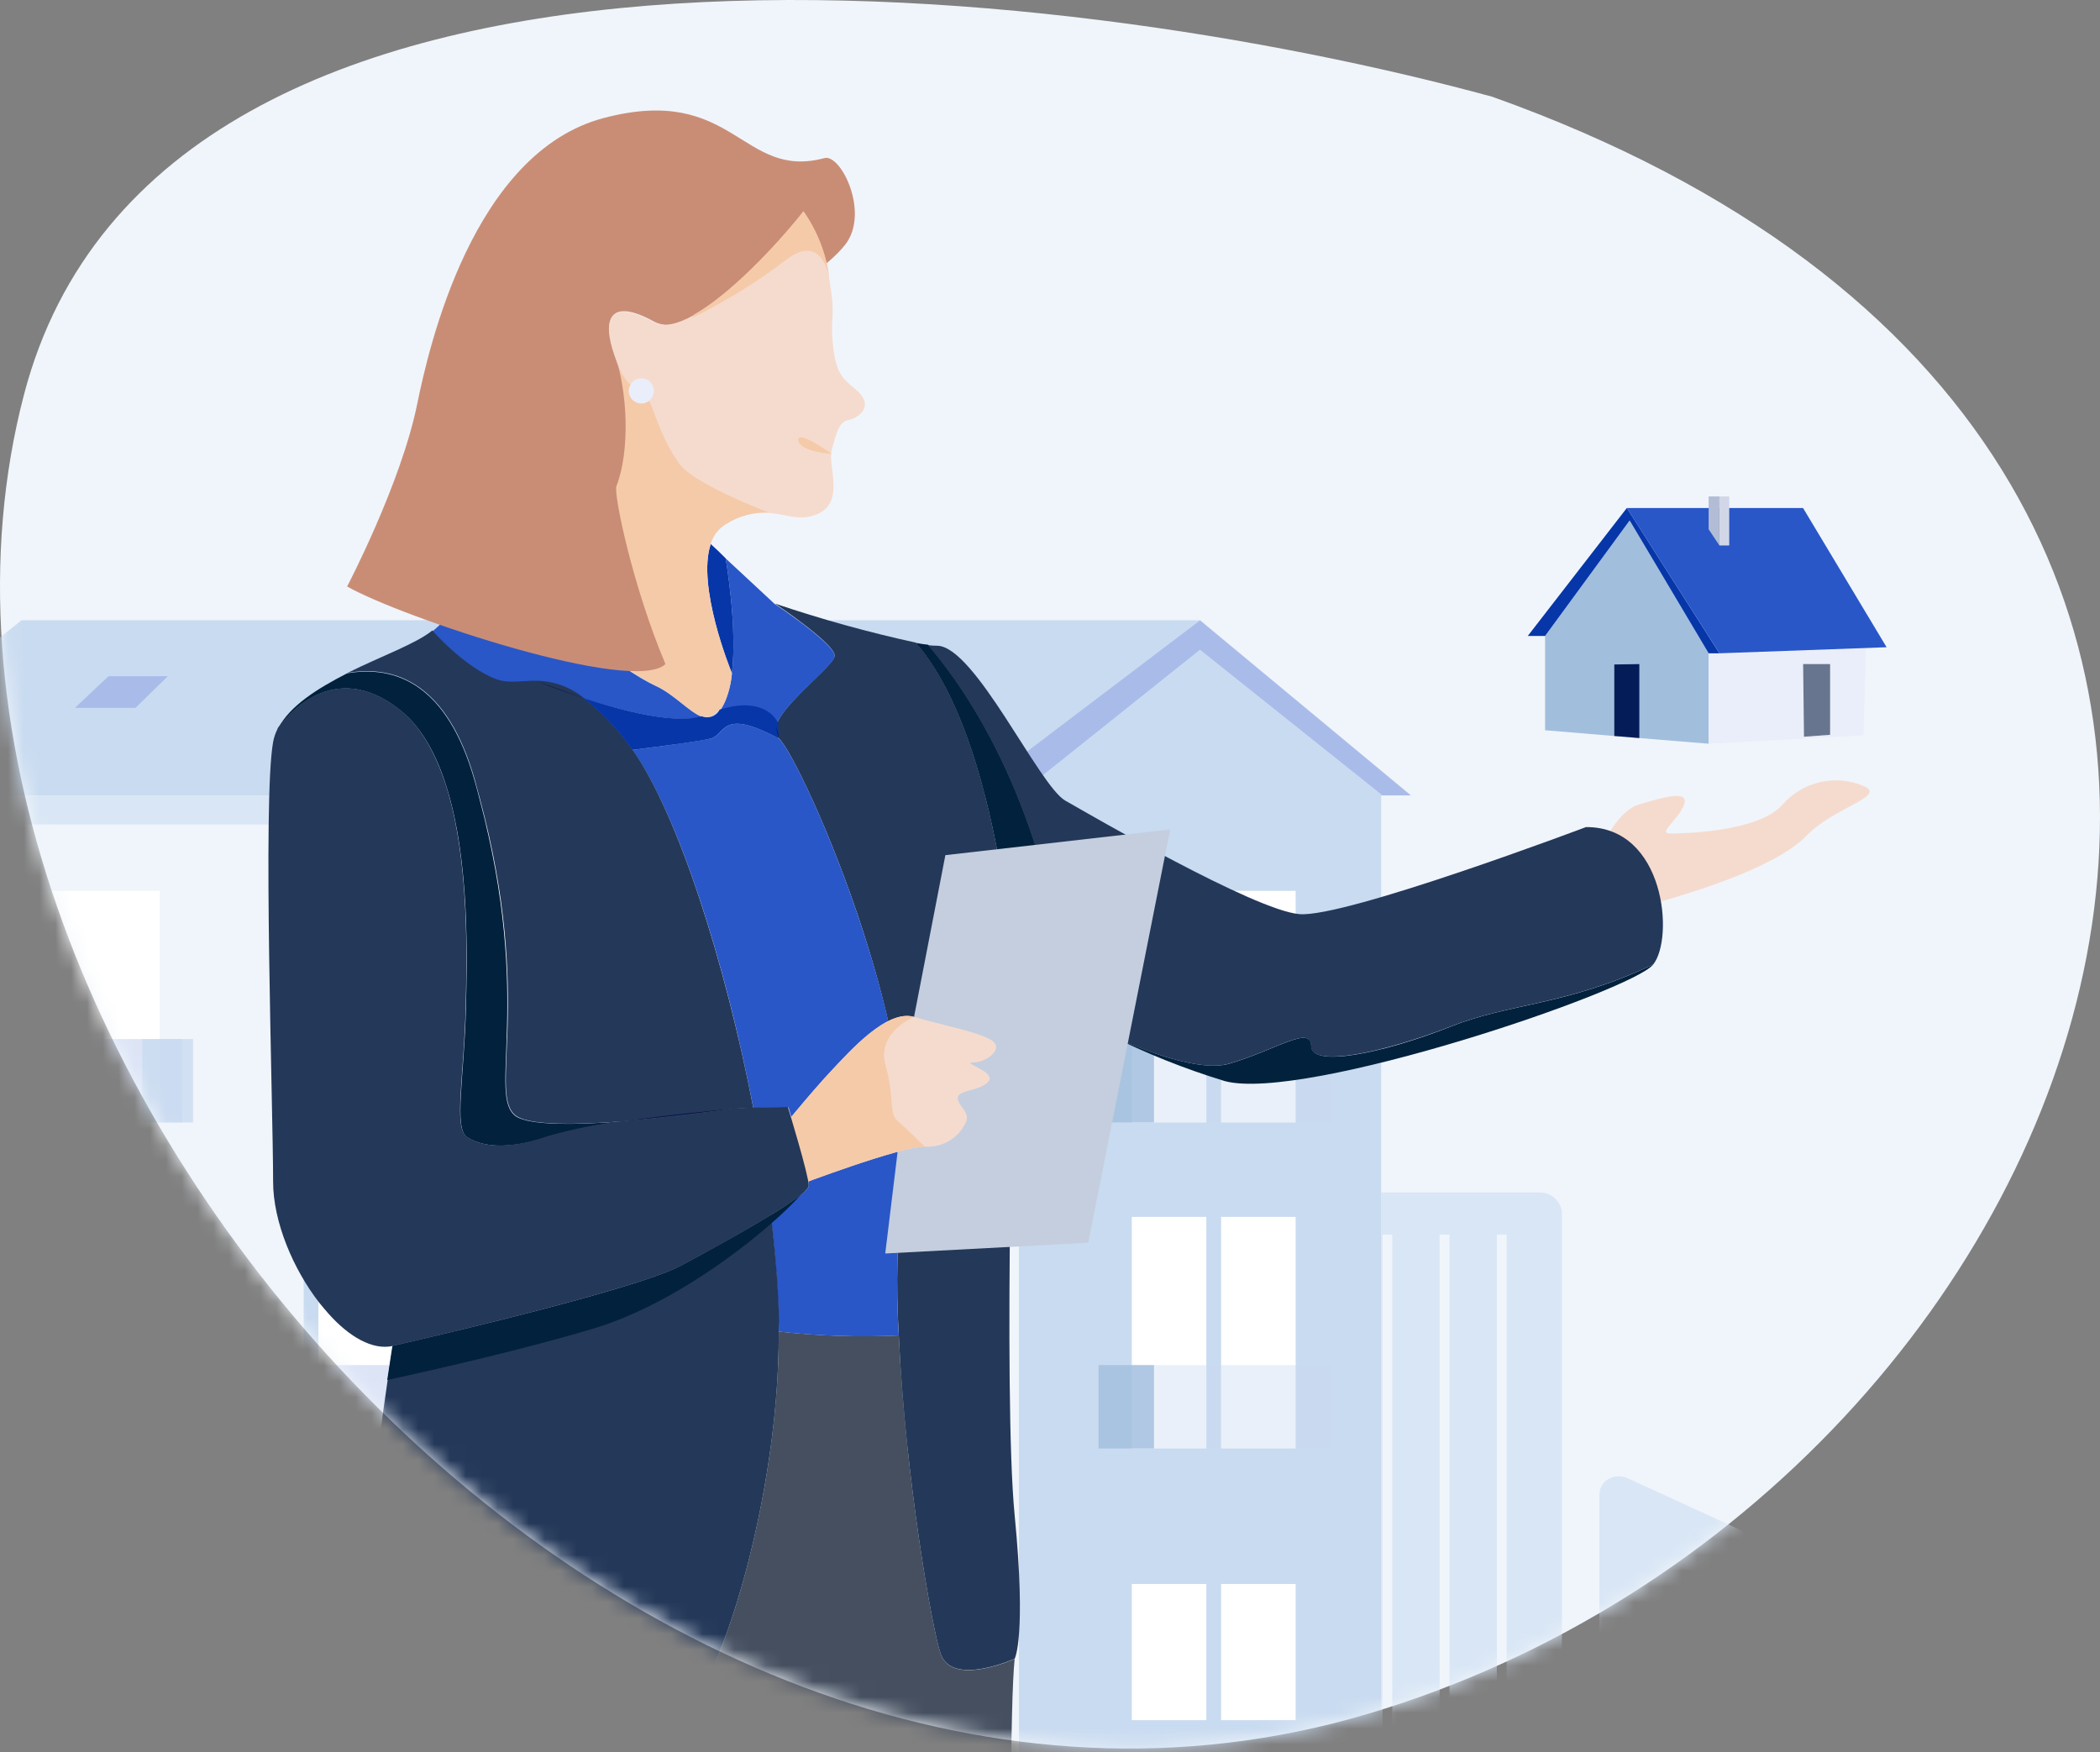 <?xml version="1.0" encoding="UTF-8"?> <svg xmlns="http://www.w3.org/2000/svg" width="133" height="111" viewBox="0 0 133 111" fill="none"><rect x="0" y="0" width="133" height="111" fill="#808080" stroke="none"/><path d="M1.526 24.971C10.186 -8.058 67.127 -1.351 94.515 6.13C158.133 28.826 133.883 94.5 86.639 108.557C39.394 122.614 -9.299 66.256 1.526 24.971Z" fill="#F0F5FB"></path><mask id="mask0_6954_130605" style="mask-type:alpha" maskUnits="userSpaceOnUse" x="0" y="0" width="133" height="111"><path d="M1.526 24.971C10.186 -8.058 67.127 -1.351 94.515 6.13C158.133 28.826 133.883 94.5 86.639 108.557C39.394 122.614 -9.299 66.256 1.526 24.971Z" fill="#F0F5FB"></path></mask><g mask="url(#mask0_6954_130605)"><g clip-path="url(#clip0_6954_130605)"><path fill-rule="evenodd" clip-rule="evenodd" d="M45.077 54.669L61.693 50.844C62.443 50.728 63.192 51.191 63.192 52.003L63.192 114.594L44.078 114.594L44.078 55.828C44.078 55.248 44.578 54.785 45.077 54.669ZM48.076 111.697L50.075 111.697L50.075 109.842L48.076 109.842L48.076 111.697ZM48.076 106.481L50.075 106.481L50.075 104.626L48.076 104.626L48.076 106.481ZM48.076 101.381L50.075 101.381L50.075 99.526L48.076 99.526L48.076 101.381ZM48.076 91.065L50.075 91.065L50.075 89.21L48.076 89.21L48.076 91.065ZM48.076 85.849L50.075 85.849L50.075 83.994L48.076 83.994L48.076 85.849ZM48.076 80.633L50.075 80.633L50.075 78.778L48.076 78.778L48.076 80.633ZM48.076 75.533L50.075 75.533L50.075 73.678L48.076 73.678L48.076 75.533ZM48.076 70.317L50.075 70.317L50.075 68.462L48.076 68.462L48.076 70.317ZM48.076 65.101L50.075 65.101L50.075 63.246L48.076 63.246L48.076 65.101ZM52.823 111.697L54.822 111.697L54.822 109.842L52.823 109.842L52.823 111.697ZM52.823 106.481L54.822 106.481L54.822 104.626L52.823 104.626L52.823 106.481ZM52.823 101.381L54.822 101.381L54.822 99.526L52.823 99.526L52.823 101.381ZM52.823 96.165L54.822 96.165L54.822 94.31L52.823 94.31L52.823 96.165ZM52.823 91.065L54.822 91.065L54.822 89.21L52.823 89.21L52.823 91.065ZM52.823 85.849L54.822 85.849L54.822 83.994L52.823 83.994L52.823 85.849ZM52.823 80.633L54.822 80.633L54.822 78.778L52.823 78.778L52.823 80.633ZM52.823 70.317L54.822 70.317L54.822 68.462L52.823 68.462L52.823 70.317ZM52.823 65.101L54.822 65.101L54.822 63.246L52.823 63.246L52.823 65.101ZM52.823 60.001L54.822 60.001L54.822 58.146L52.823 58.146L52.823 60.001Z" fill="#D9E6F5"></path><path fill-rule="evenodd" clip-rule="evenodd" d="M34.583 83.531L41.08 83.531C41.829 83.531 42.329 84.11 42.329 84.69L42.329 114.363L-5.52 114.363L-5.52 113.294C-5.52 116.076 -4.895 111.465 -4.27 111.465L17.218 111.465L17.218 96.049C17.218 95.469 17.718 94.89 18.467 94.89L33.334 94.89L33.334 84.69C33.334 84.11 33.959 83.531 34.583 83.531ZM19.342 107.176L21.091 107.176L21.091 105.554L19.342 105.554L19.342 107.176ZM19.342 102.772L21.091 102.772L21.091 101.149L19.342 101.149L19.342 102.772ZM19.342 98.483L21.091 98.483L21.091 96.86L19.342 96.86L19.342 98.483ZM35.458 113.088L40.58 113.088L40.58 112.624L35.458 112.624L35.458 113.088ZM35.458 110.77L40.58 110.77L40.58 110.306L35.458 110.306L35.458 110.77ZM35.458 108.335L40.58 108.335L40.58 107.872L35.458 107.872L35.458 108.335ZM35.458 105.901L40.58 105.901L40.58 105.438L35.458 105.438L35.458 105.901ZM35.458 103.583L40.58 103.583L40.58 103.119L35.458 103.119L35.458 103.583ZM35.458 101.149L40.58 101.149L40.58 100.685L35.458 100.685L35.458 101.149ZM35.458 98.715L40.58 98.715L40.58 98.251L35.458 98.251L35.458 98.715ZM35.458 96.397L40.58 96.397L40.58 95.933L35.458 95.933L35.458 96.397ZM35.458 93.963L40.58 93.963L40.58 93.499L35.458 93.499L35.458 93.963ZM35.458 91.528L40.58 91.528L40.58 91.065L35.458 91.065L35.458 91.528ZM35.458 89.21L40.58 89.21L40.58 88.747L35.458 88.747L35.458 89.21ZM35.458 86.776L40.58 86.776L40.58 86.312L35.458 86.312L35.458 86.776Z" fill="#D9E6F5"></path><path fill-rule="evenodd" clip-rule="evenodd" d="M97.548 75.533L85.055 75.533C84.43 75.533 83.806 75.996 83.806 76.692L83.806 87.124L81.432 87.124L81.432 61.855C81.432 61.276 80.808 60.696 80.183 60.696L66.441 60.696C65.691 60.696 65.191 61.276 65.191 61.855L65.191 114.479L98.922 114.479L98.922 76.692C98.797 76.112 98.298 75.533 97.548 75.533ZM88.178 112.856L87.554 112.856L87.554 78.199L88.178 78.199L88.178 112.856ZM91.801 112.856L91.177 112.856L91.177 78.199L91.801 78.199L91.801 112.856ZM95.424 112.856L94.8 112.856L94.8 78.199L95.424 78.199L95.424 112.856Z" fill="#D9E6F5"></path><path d="M116.413 114.015L120.71 114.015C121.46 114.015 121.96 115.174 121.96 115.174L121.96 114.479L101.296 114.479L101.296 94.658C101.296 93.847 102.171 93.267 103.045 93.615L115.663 99.41C116.163 99.642 116.413 99.99 116.413 100.453L116.413 114.015Z" fill="#D9E6F5"></path><path fill-rule="evenodd" clip-rule="evenodd" d="M-7.29 72.196L4.578 69.464C5.114 69.381 5.649 69.712 5.649 70.292L5.649 115L-8.004 115L-8.004 73.024C-8.004 72.61 -7.647 72.279 -7.29 72.196ZM-5.148 112.93L-3.721 112.93L-3.721 111.605L-5.148 111.605L-5.148 112.93ZM-5.148 109.204L-3.721 109.204L-3.721 107.88L-5.148 107.88L-5.148 109.204ZM-5.148 105.562L-3.721 105.562L-3.721 104.237L-5.148 104.237L-5.148 105.562ZM-5.148 98.193L-3.721 98.193L-3.721 96.868L-5.148 96.868L-5.148 98.193ZM-5.148 94.467L-3.721 94.467L-3.721 93.143L-5.148 93.143L-5.148 94.467ZM-5.148 90.742L-3.721 90.742L-3.721 89.417L-5.148 89.417L-5.148 90.742ZM-5.148 87.099L-3.721 87.099L-3.721 85.774L-5.148 85.774L-5.148 87.099ZM-5.148 83.373L-3.721 83.373L-3.721 82.048L-5.148 82.048L-5.148 83.373ZM-5.148 79.647L-3.721 79.647L-3.721 78.323L-5.148 78.323L-5.148 79.647ZM-1.757 112.93L-0.33 112.93L-0.33 111.605L-1.757 111.605L-1.757 112.93ZM-1.757 109.204L-0.33 109.204L-0.33 107.88L-1.757 107.88L-1.757 109.204ZM-1.757 105.562L-0.33 105.562L-0.33 104.237L-1.757 104.237L-1.757 105.562ZM-1.757 101.836L-0.33 101.836L-0.33 100.511L-1.757 100.511L-1.757 101.836ZM-1.757 98.193L-0.33 98.193L-0.33 96.868L-1.757 96.868L-1.757 98.193ZM-1.757 94.467L-0.33 94.467L-0.33 93.143L-1.757 93.143L-1.757 94.467ZM-1.757 90.742L-0.33 90.742L-0.33 89.417L-1.757 89.417L-1.757 90.742ZM-1.757 83.373L-0.33 83.373L-0.33 82.048L-1.757 82.048L-1.757 83.373ZM-1.757 79.647L-0.33 79.647L-0.33 78.323L-1.757 78.323L-1.757 79.647ZM-1.757 76.004L-0.33 76.004L-0.33 74.68L-1.757 74.68L-1.757 76.004Z" fill="#D9E6F5"></path><path fill-rule="evenodd" clip-rule="evenodd" d="M-14.786 92.811L-10.146 92.811C-9.61 92.811 -9.253 93.225 -9.253 93.639L-9.253 114.834L-43.431 114.834L-43.431 114.071C-43.431 116.058 -42.984 112.765 -42.538 112.765L-27.19 112.765L-27.19 101.753C-27.19 101.339 -26.833 100.925 -26.297 100.925L-15.678 100.925L-15.678 93.639C-15.678 93.225 -15.232 92.811 -14.786 92.811ZM-25.673 109.701L-24.423 109.701L-24.423 108.542L-25.673 108.542L-25.673 109.701ZM-25.673 106.555L-24.423 106.555L-24.423 105.396L-25.673 105.396L-25.673 106.555ZM-25.673 103.492L-24.423 103.492L-24.423 102.333L-25.673 102.333L-25.673 103.492ZM-14.161 113.924L-10.502 113.924L-10.502 113.593L-14.161 113.593L-14.161 113.924ZM-14.161 112.268L-10.502 112.268L-10.502 111.937L-14.161 111.937L-14.161 112.268ZM-14.161 110.529L-10.502 110.529L-10.502 110.198L-14.161 110.198L-14.161 110.529ZM-14.161 108.791L-10.502 108.791L-10.502 108.459L-14.161 108.459L-14.161 108.791ZM-14.161 107.135L-10.502 107.135L-10.502 106.804L-14.161 106.804L-14.161 107.135ZM-14.161 105.396L-10.502 105.396L-10.502 105.065L-14.161 105.065L-14.161 105.396ZM-14.161 103.657L-10.502 103.657L-10.502 103.326L-14.161 103.326L-14.161 103.657ZM-14.161 102.002L-10.502 102.002L-10.502 101.67L-14.161 101.67L-14.161 102.002ZM-14.161 100.263L-10.502 100.263L-10.502 99.932L-14.161 99.932L-14.161 100.263ZM-14.161 98.524L-10.502 98.524L-10.502 98.193L-14.161 98.193L-14.161 98.524ZM-14.161 96.868L-10.502 96.868L-10.502 96.537L-14.161 96.537L-14.161 96.868ZM-14.161 95.13L-10.502 95.13L-10.502 94.799L-14.161 94.799L-14.161 95.13Z" fill="#D9E6F5"></path><path fill-rule="evenodd" clip-rule="evenodd" d="M30.189 87.099L21.265 87.099C20.819 87.099 20.373 87.43 20.373 87.927L20.373 95.378L18.678 95.378L18.678 77.329C18.678 76.915 18.232 76.501 17.785 76.501L7.969 76.501C7.434 76.501 7.077 76.915 7.077 77.329L7.077 114.917L31.171 114.917L31.171 87.927C31.081 87.513 30.725 87.099 30.189 87.099ZM23.496 113.758L23.05 113.758L23.05 89.003L23.497 89.003L23.496 113.758ZM26.084 113.758L25.638 113.758L25.638 89.003L26.084 89.003L26.084 113.758ZM28.672 113.758L28.226 113.758L28.226 89.003L28.672 89.003L28.672 113.758Z" fill="#D9E6F5"></path><path d="M43.664 114.586L46.734 114.586C47.269 114.586 47.626 115.414 47.626 115.414L47.626 114.917L32.866 114.917L32.866 100.76C32.866 100.18 33.491 99.766 34.115 100.014L43.128 104.154C43.485 104.32 43.664 104.568 43.664 104.899L43.664 114.586Z" fill="#D9E6F5"></path><path d="M-10.412 50.387L87.475 50.387L87.475 115L-10.412 115L-10.412 50.387Z" fill="#F0F5FB"></path><path d="M64.531 50.325L76.001 41.166L87.475 50.325L87.475 114.998L64.531 114.998L64.531 50.325Z" fill="#C9DBF0"></path><path d="M76.401 100.33L71.68 100.33L71.68 108.956L76.401 108.956L76.401 100.33Z" fill="white"></path><path d="M77.336 100.33L82.057 100.33L82.057 108.956L77.336 108.956L77.336 100.33Z" fill="white"></path><path d="M76.401 56.428L71.68 56.428L71.68 71.095L76.401 71.095L76.401 56.428Z" fill="white"></path><path d="M77.336 56.428L82.057 56.428L82.057 71.095L77.336 71.095L77.336 56.428Z" fill="white"></path><path opacity="0.4" d="M69.58 65.816L84.291 65.816L84.291 71.096L69.58 71.096L69.58 65.816Z" fill="#C9DBF0"></path><path opacity="0.8" d="M69.578 65.816L73.086 65.816L73.086 71.096L69.578 71.096L69.578 65.816Z" fill="#A1BEDD"></path><path d="M76.401 77.08L71.68 77.08L71.68 91.747L76.401 91.747L76.401 77.08Z" fill="white"></path><path d="M77.336 77.08L82.057 77.08L82.057 91.747L77.336 91.747L77.336 77.08Z" fill="white"></path><path opacity="0.4" d="M69.58 86.469L84.291 86.469L84.291 91.749L69.58 91.749L69.58 86.469Z" fill="#C9DBF0"></path><path opacity="0.8" d="M69.578 86.469L73.086 86.469L73.086 91.749L69.578 91.749L69.578 86.469Z" fill="#A1BEDD"></path><path d="M50.074 100.33L43.205 100.33L43.205 108.956L50.074 108.956L50.074 100.33Z" fill="white"></path><path d="M51.009 100.33L57.878 100.33L57.878 108.956L51.009 108.956L51.009 100.33Z" fill="white"></path><path d="M43.154 100.33L44.089 100.33L44.089 108.956L43.154 108.956L43.154 100.33Z" fill="#C9DBF0"></path><path d="M2.332 100.33L-4.537 100.33L-4.537 108.956L2.332 108.956L2.332 100.33Z" fill="white"></path><path d="M3.267 100.33L10.136 100.33L10.136 108.956L3.267 108.956L3.267 100.33Z" fill="white"></path><path d="M-10.412 50.387L64.531 50.387L64.531 52.221L-10.412 52.221L-10.412 50.387Z" fill="#D9E6F5"></path><path d="M26.202 97.584L19.333 97.584L19.333 115L26.202 115L26.202 97.584Z" fill="#C9DBF0"></path><path d="M27.137 97.584L34.006 97.584L34.006 115L27.137 115L27.137 97.584Z" fill="#C9DBF0"></path><path d="M19.285 97.584L20.22 97.584L20.22 115L19.285 115L19.285 97.584Z" fill="#C9DBF0"></path><path d="M27.973 107.424L27.973 105.818C28.326 105.912 28.588 106.236 28.588 106.62C28.588 107.004 28.328 107.33 27.973 107.424Z" fill="#C9DBF0"></path><path d="M25.273 107.426C24.918 107.33 24.658 107.006 24.658 106.622C24.658 106.236 24.918 105.914 25.273 105.821L25.273 107.426Z" fill="#C9DBF0"></path><path d="M76 39.287L1.361 39.287L-12.412 50.384L61.365 50.384" fill="#C9DBF0"></path><path d="M64.531 50.324L64.531 50.384L61.365 50.384L76 39.287L89.36 50.384L87.474 50.384L87.474 50.324L76 41.165L64.531 50.324Z" fill="#A9BCE9"></path><path d="M55.825 44.836L57.878 42.828L54.119 42.828L51.989 44.836L55.825 44.836Z" fill="#A9BCE9"></path><path d="M34.255 42.828L32.202 44.836L28.365 44.836L30.498 42.828L34.255 42.828Z" fill="#A9BCE9"></path><path d="M8.581 44.836L10.634 42.828L6.875 42.828L4.745 44.836L8.581 44.836Z" fill="#A9BCE9"></path><path opacity="0.2" d="M10.196 100.342L10.196 109.178L7.251 109.178L7.251 105.997C5.416 104.629 5.958 100.357 5.958 100.357L10.196 100.342Z" fill="#C2C8D2"></path><path opacity="0.2" d="M-0.154 100.357C-0.154 100.357 0.415 104.631 -1.509 105.997L-1.509 109.178L-4.597 109.178L-4.597 100.342L-0.154 100.357Z" fill="#C2C8D2"></path><path fill-rule="evenodd" clip-rule="evenodd" d="M50.074 56.428L43.205 56.428L43.205 71.095L50.074 71.095L50.074 56.428ZM51.009 56.428L57.878 56.428L57.878 71.095L51.009 71.095L51.009 56.428Z" fill="white"></path><path d="M43.154 56.428L44.089 56.428L44.089 71.095L43.154 71.095L43.154 56.428Z" fill="#C9DBF0"></path><path opacity="0.4" d="M41.445 65.816L59.299 65.816L59.299 71.096L41.445 71.096L41.445 65.816Z" fill="#A9BCE9"></path><path opacity="0.8" d="M56.767 65.816L59.983 65.816L59.983 71.096L56.767 71.096L56.767 65.816Z" fill="#A1BEDD"></path><path fill-rule="evenodd" clip-rule="evenodd" d="M50.074 77.08L43.205 77.08L43.205 91.747L50.074 91.747L50.074 77.08ZM51.009 77.08L57.878 77.08L57.878 91.747L51.009 91.747L51.009 77.08Z" fill="white"></path><g opacity="0.2"><path d="M54.908 86.528C53.073 84.259 53.615 77.165 53.615 77.165L57.853 77.141L57.853 91.808L54.908 91.808L54.908 86.528Z" fill="#C2C8D2"></path><path d="M46.146 86.528C48.07 84.259 47.502 77.165 47.502 77.165L43.059 77.141L43.059 91.808L46.146 91.808L46.146 86.528Z" fill="#C2C8D2"></path></g><path d="M43.154 77.08L44.089 77.08L44.089 91.747L43.154 91.747L43.154 77.08Z" fill="#C9DBF0"></path><path opacity="0.4" d="M41.445 86.469L59.299 86.469L59.299 91.749L41.445 91.749L41.445 86.469Z" fill="#A9BCE9"></path><path opacity="0.8" d="M56.767 86.469L59.983 86.469L59.983 91.749L56.767 91.749L56.767 86.469Z" fill="#A1BEDD"></path><path fill-rule="evenodd" clip-rule="evenodd" d="M33.955 56.428L19.282 56.428L19.282 71.095L26.151 71.095L26.151 56.428L27.086 56.428L27.086 71.095L33.955 71.095L33.955 56.428Z" fill="white"></path><path d="M19.231 56.428L20.166 56.428L20.166 71.095L19.231 71.095L19.231 56.428Z" fill="#C9DBF0"></path><path opacity="0.4" d="M17.522 65.816L35.376 65.816L35.376 71.096L17.522 71.096L17.522 65.816Z" fill="#A9BCE9"></path><path opacity="0.8" d="M32.844 65.816L36.06 65.816L36.06 71.096L32.844 71.096L32.844 65.816Z" fill="#C9DBF0"></path><path fill-rule="evenodd" clip-rule="evenodd" d="M27.086 77.08L33.955 77.08L33.955 91.747L27.086 91.747L27.086 77.08ZM26.151 91.747L19.282 91.747L19.282 77.08L26.151 77.08L26.151 91.747Z" fill="white"></path><path d="M19.231 77.08L20.166 77.08L20.166 91.747L19.231 91.747L19.231 77.08Z" fill="#C9DBF0"></path><path opacity="0.4" d="M17.522 86.469L35.376 86.469L35.376 91.749L17.522 91.749L17.522 86.469Z" fill="#A9BCE9"></path><path opacity="0.8" d="M32.844 86.469L36.06 86.469L36.06 91.749L32.844 91.749L32.844 86.469Z" fill="#A1BEDD"></path><path fill-rule="evenodd" clip-rule="evenodd" d="M3.251 77.08L10.12 77.08L10.12 91.747L3.251 91.747L3.251 77.08ZM2.316 91.747L-4.553 91.747L-4.553 77.08L2.316 77.08L2.316 91.747Z" fill="white"></path><path opacity="0.4" d="M-6.313 86.469L11.541 86.469L11.541 91.749L-6.313 91.749L-6.313 86.469Z" fill="#A9BCE9"></path><path opacity="0.8" d="M9.009 86.469L12.226 86.469L12.226 91.749L9.009 91.749L9.009 86.469Z" fill="#A1BEDD"></path><path fill-rule="evenodd" clip-rule="evenodd" d="M10.12 56.428L-4.553 56.428L-4.553 71.095L2.316 71.095L2.316 56.428L3.251 56.428L3.251 71.095L10.12 71.095L10.12 56.428Z" fill="white"></path><path opacity="0.4" d="M-6.313 65.816L11.541 65.816L11.541 71.096L-6.313 71.096L-6.313 65.816Z" fill="#A9BCE9"></path><path opacity="0.8" d="M9.009 65.816L12.226 65.816L12.226 71.096L9.009 71.096L9.009 65.816Z" fill="#C9DBF0"></path><path d="M52.355 107.35L56.767 107.35L56.767 108.955L52.355 108.955L52.355 107.35Z" fill="#C9DBF0"></path><path d="M-2.313 107.35L0.992 107.35L0.992 108.955L-2.313 108.955L-2.313 107.35Z" fill="#C2C8D2"></path><path d="M7.25 108.993L8.379 108.993C8.49 108.993 8.581 108.902 8.581 108.791L8.581 108.081C8.581 107.97 8.49 107.879 8.379 107.879L7.25 107.879C7.139 107.879 7.048 107.97 7.048 108.081L7.048 108.791C7.05 108.902 7.139 108.993 7.25 108.993Z" fill="#C9DBF0"></path><path d="M7.521 107.664L8.107 107.664L8.107 107.93L7.521 107.93L7.521 107.664Z" fill="#C9DBF0"></path><path d="M118.776 58.527C119.886 58.816 120.333 59.492 121.461 59.705C125.287 60.425 113.07 60.032 113.07 60.032C113.07 60.032 100.584 60.163 103.068 59.705C104.452 59.449 105.284 59.645 106.625 58.985C107.441 58.584 107.703 58.176 108.706 57.741C109.863 57.24 111.042 56.73 112.399 56.956C113.489 57.137 113.943 57.61 115.017 58.068C115.455 58.255 115.886 58.263 116.359 58.33C117.35 58.472 117.709 58.249 118.776 58.527Z" fill="#F0F5FB"></path><path d="M64.263 151.715C55.969 154.884 41.8 155.149 33.413 154.993C29.381 154.913 26.674 154.734 26.674 154.734C26.674 154.734 24.013 116.807 23.138 107.773L24.221 107.964L25.061 108.102L26.645 108.368L27.394 108.489L28.903 108.737L30.159 108.933H30.205L31.461 109.13L32.82 109.332L34.709 109.603L35.781 109.747C38.488 110.099 40.734 110.325 41.661 110.203C44.795 109.834 49.368 95.853 49.322 84.342C51.846 84.622 54.388 84.705 56.925 84.59C57.334 93.578 59.05 103.293 59.586 104.794C60.335 106.855 64.263 105.077 64.263 105.077C63.675 110.434 64.263 151.715 64.263 151.715Z" fill="#454F5F"></path><path d="M64.262 105.066C64.262 105.066 60.334 106.844 59.585 104.784C59.049 103.3 57.333 93.585 56.924 84.579C56.731 81.413 56.81 78.236 57.16 75.083C57.736 70.557 56.429 64.456 54.689 59.07C52.644 52.72 50.024 47.369 49.321 46.763C48.019 45.643 52.863 42.271 52.863 41.527C52.863 40.782 49.344 38.415 49.079 38.23C52.007 39.221 54.988 40.047 58.007 40.707C63.421 46.953 64.262 62.424 64.262 62.424C64.262 62.424 63.513 88.268 64.262 95.986C65.011 103.704 64.262 105.066 64.262 105.066Z" fill="#243859"></path><path d="M44.443 45.398C42.674 45.877 39.362 45.006 36.955 44.244C36.122 43.574 35.091 43.199 34.023 43.176C33.061 43.176 32.261 43.378 31.425 43.072C29.369 42.322 27.394 39.989 27.394 39.989C29.398 38.309 32.75 33.945 32.75 33.945C33.499 38.292 39.472 42.512 41.522 43.447C42.686 43.967 43.642 45.098 44.443 45.398Z" fill="#2957C8"></path><path d="M52.864 41.542C52.864 42.16 49.552 44.567 49.138 46.016C48.821 45.242 47.986 44.249 45.624 44.977C45.756 44.779 45.867 44.568 45.958 44.348C46.173 43.804 46.307 43.233 46.355 42.65C46.713 39.666 45.958 35.371 45.958 35.371L49.063 38.257C49.345 38.431 52.864 40.821 52.864 41.542Z" fill="#2957C8"></path><path d="M57.16 75.099C56.81 78.252 56.731 81.429 56.924 84.595C54.387 84.71 51.845 84.627 49.321 84.347C49.321 84.174 49.321 84.001 49.321 83.828C49.267 81.536 49.092 79.249 48.797 76.975C50.203 76.115 51.228 75.388 51.228 75.099C51.228 74.453 49.938 70.141 49.938 70.141C49.938 70.141 48.826 70.141 47.714 70.181C45.934 60.945 42.939 51.547 40.054 47.5C41.914 47.269 44.449 46.923 45.03 46.779C45.981 46.519 45.664 44.816 49.327 46.779C50.03 47.385 52.65 52.736 54.695 59.086C56.446 64.472 57.759 70.574 57.16 75.099Z" fill="#2957C8"></path><path d="M47.709 70.18C47.243 70.18 46.776 70.215 46.384 70.244C46.114 70.279 42.865 70.758 39.576 71.017C36.616 71.248 33.626 71.3 32.722 70.7C30.816 69.43 33.874 63.507 30.384 50.548C30.286 50.172 30.182 49.797 30.073 49.393C28.345 43.326 25.079 42.096 22.009 42.622C24.14 41.565 26.404 40.751 27.383 39.932C27.383 39.932 29.376 42.241 31.415 43.014C32.25 43.32 33.05 43.101 34.012 43.118C35.08 43.141 36.111 43.516 36.944 44.186C38.027 45.027 38.987 46.016 39.795 47.124C39.882 47.234 39.968 47.349 40.049 47.471C42.934 51.546 45.929 60.962 47.709 70.18Z" fill="#243859"></path><path d="M67.862 64.362C65.76 63.282 64.262 62.439 64.262 62.439C64.262 62.439 63.421 46.969 58.007 40.723C58.289 40.775 58.548 40.815 58.785 40.838C62.062 44.665 66.485 52.118 67.862 64.362Z" fill="#01213C"></path><path d="M104.702 61.096C103.36 62.776 82.596 69.824 77.573 68.479C75.03 67.706 72.558 66.715 70.184 65.518C72.487 66.58 75.995 67.919 77.862 67.376C80.811 66.51 83.045 64.906 83.045 66.262C83.045 67.619 87.451 66.776 91.91 65.015C95.653 63.526 99.161 63.717 104.702 61.096Z" fill="#01213C"></path><path d="M101.091 54.3C101.091 54.3 102.277 51.414 103.781 50.964C105.284 50.514 107.006 49.994 106.661 50.964C106.315 51.934 104.933 52.794 105.802 52.794C106.672 52.794 111.389 52.69 112.893 50.964C113.522 50.244 114.364 49.745 115.296 49.537C116.228 49.329 117.202 49.425 118.077 49.809C119.476 50.456 116.141 51.137 114.419 52.932C111.844 55.623 103.026 57.672 103.026 57.672L101.091 54.3Z" fill="#F5DBCE"></path><path d="M104.702 61.095C99.161 63.704 95.653 63.525 91.892 65.014C87.434 66.746 83.028 67.618 83.028 66.261C83.028 64.905 80.81 66.509 77.844 67.375C75.978 67.918 72.487 66.579 70.166 65.516L70.057 65.465L68.363 64.639L68.208 64.558L68.064 64.483L67.885 64.391H67.845C66.469 52.147 62.045 44.666 58.768 40.867C58.959 40.89 59.151 40.901 59.344 40.902C61.734 40.902 65.795 49.763 67.471 50.715C69.147 51.668 79.416 57.643 82.285 57.902C85.153 58.162 100.446 52.389 100.446 52.389C105.457 52.366 106.038 59.421 104.702 61.095Z" fill="#243859"></path><path d="M49.322 84.348C49.368 95.859 44.794 109.84 41.661 110.21C40.734 110.319 38.487 110.106 35.78 109.754L34.709 109.609L32.831 109.321L31.472 109.119L30.216 108.922H30.17L28.914 108.726L27.405 108.478L26.657 108.357L25.073 108.091L24.232 107.952L23.149 107.762C23.149 107.554 23.114 107.364 23.091 107.185V107C23.091 106.757 23.045 106.555 23.022 106.388C22.774 104.408 22.965 101.008 23.299 97.504C23.667 93.688 24.209 89.746 24.554 87.396C24.75 86.062 24.883 85.243 24.883 85.243C24.883 85.243 40.181 81.779 43.187 80.14L43.66 79.886L44.524 79.412L44.881 79.216C46.2 78.495 47.645 77.681 48.82 76.959C48.82 77.132 48.861 77.305 48.884 77.473C49.149 79.736 49.31 81.877 49.345 83.823C49.322 84.002 49.322 84.175 49.322 84.348Z" fill="#243859"></path><path d="M48.792 76.994C48.521 74.8 48.153 72.508 47.709 70.199L48.792 76.994Z" fill="#050B44"></path><path d="M39.559 71.023C42.485 70.602 45.595 70.302 46.384 70.244L39.559 71.023Z" fill="#050B44"></path><path d="M34.144 37.162C33.435 36.2 32.943 35.095 32.704 33.924C33.133 33.316 33.658 32.784 34.259 32.348C34.282 33.918 34.213 35.742 34.144 37.162Z" fill="#214494"></path><path d="M46.355 42.645C46.246 42.373 44.115 37.12 45.013 34.459C45.325 34.742 45.636 35.036 45.958 35.365C45.958 35.365 46.713 39.66 46.355 42.645Z" fill="#0736A8"></path><path d="M45.014 34.459C44.115 37.12 46.246 42.373 46.355 42.645C46.307 43.227 46.173 43.799 45.958 44.342C45.867 44.562 45.756 44.773 45.624 44.971C45.333 45.056 45.29 45.27 45.014 45.392C44.907 45.438 44.556 45.365 44.443 45.392C43.643 45.092 42.687 43.961 41.477 43.407C38.597 41.902 36.091 39.767 34.145 37.161C34.214 35.752 34.283 33.928 34.26 32.346C34.267 31.435 34.194 30.525 34.041 29.627C35.66 28.733 37.105 27.82 37.295 27.318C38.171 25.055 39.726 23.248 38.92 20.939C39.882 23.826 40.78 24.536 41.414 24.536C42.047 24.536 42.065 28.219 43.142 29.483C44.219 30.747 48.798 32.485 48.798 32.485C47.799 32.412 46.805 32.668 45.964 33.212C45.5 33.491 45.16 33.937 45.014 34.459Z" fill="#F5CAA9"></path><path d="M53.526 15.502C51.107 18.562 43.51 21.523 41.431 20.375C38.631 18.833 38.13 20.172 38.937 22.476C39.743 24.779 39.916 28.531 39.04 30.794C38.85 31.273 40.065 37.144 42.145 42.062C40.135 44.019 25.441 39.113 21.985 37.15C21.985 37.15 25.389 30.656 26.42 25.605C27.158 21.991 29.94 9.672 38.228 7.478C46.516 5.285 46.954 11.427 52.219 10.013C53.267 9.741 55.104 13.493 53.526 15.502Z" fill="#C98D76"></path><path d="M53.722 26.608C53.146 26.701 52.962 27.451 52.679 28.496C52.397 29.541 53.624 31.96 51.568 32.647C50.548 32.976 49.794 32.589 48.792 32.496C48.792 32.496 44.184 30.765 43.136 29.495C42.087 28.225 41.471 26.193 41.218 25.616C40.48 23.97 39.881 25.367 38.913 22.504C38.107 20.195 38.608 18.861 41.407 20.403C42.035 20.749 42.922 20.53 43.925 19.97C46.228 18.683 49.189 15.548 50.882 13.406C51.741 14.632 52.298 16.045 52.507 17.528V17.603L52.559 17.874C52.56 17.888 52.56 17.901 52.559 17.915C52.944 20.264 52.559 19.906 52.749 21.8C52.939 23.693 53.376 23.97 54.166 24.646C55.519 25.754 54.286 26.51 53.722 26.608Z" fill="#F5DBCE"></path><path d="M33.407 154.994C29.375 154.913 26.668 154.734 26.668 154.734C26.668 154.734 24.007 116.808 23.132 107.773C25.655 108.212 29.352 108.83 32.814 109.338C32.791 110.47 32.66 111.597 32.422 112.703C31.489 115.982 30.856 120.958 30.856 127.96C30.861 133.04 32.509 147.449 33.407 154.994Z" fill="#454F5F"></path><path d="M39.559 71.023C37.903 71.22 36.266 71.55 34.663 72.01C32.082 72.905 30.372 72.587 29.559 72.01C28.747 71.433 29.404 68.2 29.508 63.888C29.582 60.869 29.767 54.559 28.275 49.814C27.636 47.788 26.697 46.045 25.314 44.959C21.046 41.6 18.069 45.473 17.631 46.114C18.374 44.688 20.136 43.597 21.985 42.65C25.073 42.125 28.321 43.355 30.049 49.422C30.159 49.808 30.262 50.184 30.36 50.576C33.816 63.536 30.792 69.459 32.699 70.728C33.609 71.306 36.598 71.254 39.559 71.023Z" fill="#01213C"></path><path d="M70.183 65.516L70.074 65.464C69.366 65.141 68.772 64.847 68.381 64.639L68.225 64.558L68.081 64.483L67.903 64.391H67.862" fill="#050B44"></path><path d="M36.944 44.216C35.365 43.697 34.167 43.212 34.012 43.148L36.944 44.216Z" fill="#050B44"></path><path d="M49.321 46.778C45.658 44.815 45.975 46.518 45.024 46.778C44.448 46.94 41.908 47.269 40.048 47.499C39.967 47.378 39.881 47.263 39.794 47.153C38.986 46.044 38.027 45.055 36.943 44.215C39.362 45.006 42.674 45.877 44.431 45.369C44.641 45.457 44.876 45.462 45.089 45.384C45.303 45.306 45.479 45.15 45.583 44.948C47.887 44.221 48.997 45.104 49.314 45.878C49.263 46.017 49.274 46.347 49.314 46.489C49.355 46.631 49.204 46.687 49.321 46.778Z" fill="#0736A8"></path><path d="M49.321 46.779C49.298 46.518 49.236 46.261 49.137 46.018L49.321 46.779Z" fill="#050B44"></path><path d="M52.685 28.751C52.685 28.751 50.669 28.642 50.56 27.897C50.45 27.152 52.685 28.751 52.685 28.751Z" fill="#F5CAA9"></path><path d="M50.727 75.676C50.138 76.315 49.513 76.921 48.855 77.488C46.286 79.74 41.943 82.846 37.594 84.15C33.246 85.455 27.67 86.73 24.525 87.412C24.721 86.078 24.854 85.258 24.854 85.258C24.854 85.258 40.152 81.795 43.158 80.155L43.631 79.901L44.495 79.428L44.852 79.232C46.171 78.51 47.617 77.696 48.791 76.975C49.462 76.581 50.108 76.147 50.727 75.676Z" fill="#01213C"></path><path d="M52.513 17.501C52.322 16.692 51.683 15.013 49.828 16.433C47.962 17.856 45.962 19.093 43.855 20.127L43.93 19.942C46.234 18.655 49.195 15.521 50.888 13.379C51.747 14.605 52.303 16.017 52.513 17.501Z" fill="#F5CAA9"></path><path d="M40.618 25.558C41.057 25.558 41.413 25.201 41.413 24.762C41.413 24.322 41.057 23.965 40.618 23.965C40.179 23.965 39.823 24.322 39.823 24.762C39.823 25.201 40.179 25.558 40.618 25.558Z" fill="#EAEEFA"></path><path d="M57.886 64.431L59.874 54.167L74.112 52.539L68.922 78.718L56.066 79.399L57.886 64.431Z" fill="#C4CEDE"></path><path d="M61.631 67.3C60.807 67.3 63.128 67.878 62.604 68.501C62.08 69.125 60.657 69.026 60.657 69.552C60.657 70.077 61.504 70.452 61.153 71.128C60.922 71.611 60.551 72.012 60.088 72.28C59.626 72.548 59.093 72.669 58.561 72.629C56.988 72.629 50.497 75.094 50.497 75.094L49.074 72.005C49.074 72.005 51.378 69.171 52.599 67.878C53.82 66.585 56.176 63.9 57.898 64.414C59.62 64.928 62.091 65.384 62.84 65.921C63.589 66.458 62.46 67.3 61.631 67.3Z" fill="#F5DBCE"></path><path d="M58.566 72.629C56.993 72.629 50.502 75.094 50.502 75.094L49.079 72.005C49.079 72.005 51.383 69.171 52.604 67.878C53.825 66.585 56.181 63.9 57.903 64.414C57.903 64.414 55.496 65.367 56.089 67.485C56.682 69.604 56.262 70.499 56.855 71.007C57.448 71.514 58.566 72.629 58.566 72.629Z" fill="#F5CAA9"></path><path d="M51.222 75.099C51.222 75.221 51.044 75.417 50.739 75.677C49.391 76.762 45.612 78.846 43.17 80.156C40.163 81.772 24.865 85.259 24.865 85.259C23.593 85.531 22.118 84.682 20.805 83.21C20.615 82.996 20.424 82.765 20.229 82.529C18.564 80.393 17.297 77.379 17.297 74.857C17.297 70.158 16.629 50.692 17.297 47.004C17.35 46.712 17.445 46.43 17.579 46.167V46.138L17.614 46.086C18.051 45.474 21.029 41.6 25.297 44.931C26.68 46.017 27.601 47.76 28.258 49.786C29.75 54.531 29.565 60.841 29.491 63.86C29.387 68.172 28.73 71.364 29.542 71.982C30.355 72.6 32.065 72.877 34.645 71.982C36.248 71.522 37.886 71.192 39.541 70.995C42.83 70.735 46.079 70.256 46.349 70.221C47.669 70.129 49.898 70.118 49.898 70.118C49.898 70.118 51.222 74.453 51.222 75.099Z" fill="#243859"></path><path d="M108.213 41.381V47.109L103.824 46.749L102.239 46.62L97.855 46.255V40.283L103.211 32.967L108.213 41.381Z" fill="#A1BEDD"></path><path d="M118.025 46.58L108.214 47.114V41.381L118.179 40.887L118.025 46.58Z" fill="#EAEEFA"></path><path d="M108.896 41.381H108.214L103.211 32.967L97.855 40.283H96.759L103.032 32.178L103.441 32.817L108.896 41.381Z" fill="#0736A8"></path><path d="M119.485 40.997L114.193 32.178H103.032L108.897 41.381L119.485 40.997Z" fill="#2957C8"></path><path d="M109.519 31.443H108.896V34.55H109.519V31.443Z" fill="#D1D7E6"></path><path d="M108.896 31.443V34.55L108.214 33.526V31.443H108.896Z" fill="#B2BDD5"></path><path d="M114.253 46.664L114.198 42.065H115.907V46.544" fill="#67768E"></path><path d="M103.824 42.065V46.749L102.239 46.619V42.089L103.824 42.065Z" fill="#041D58"></path></g></g><defs><clipPath id="clip0_6954_130605"><path d="M143.687 0H6.10352e-05V205C6.10352e-05 213.837 7.164 221 16 221H143.687V0Z" fill="white"></path></clipPath></defs></svg> 